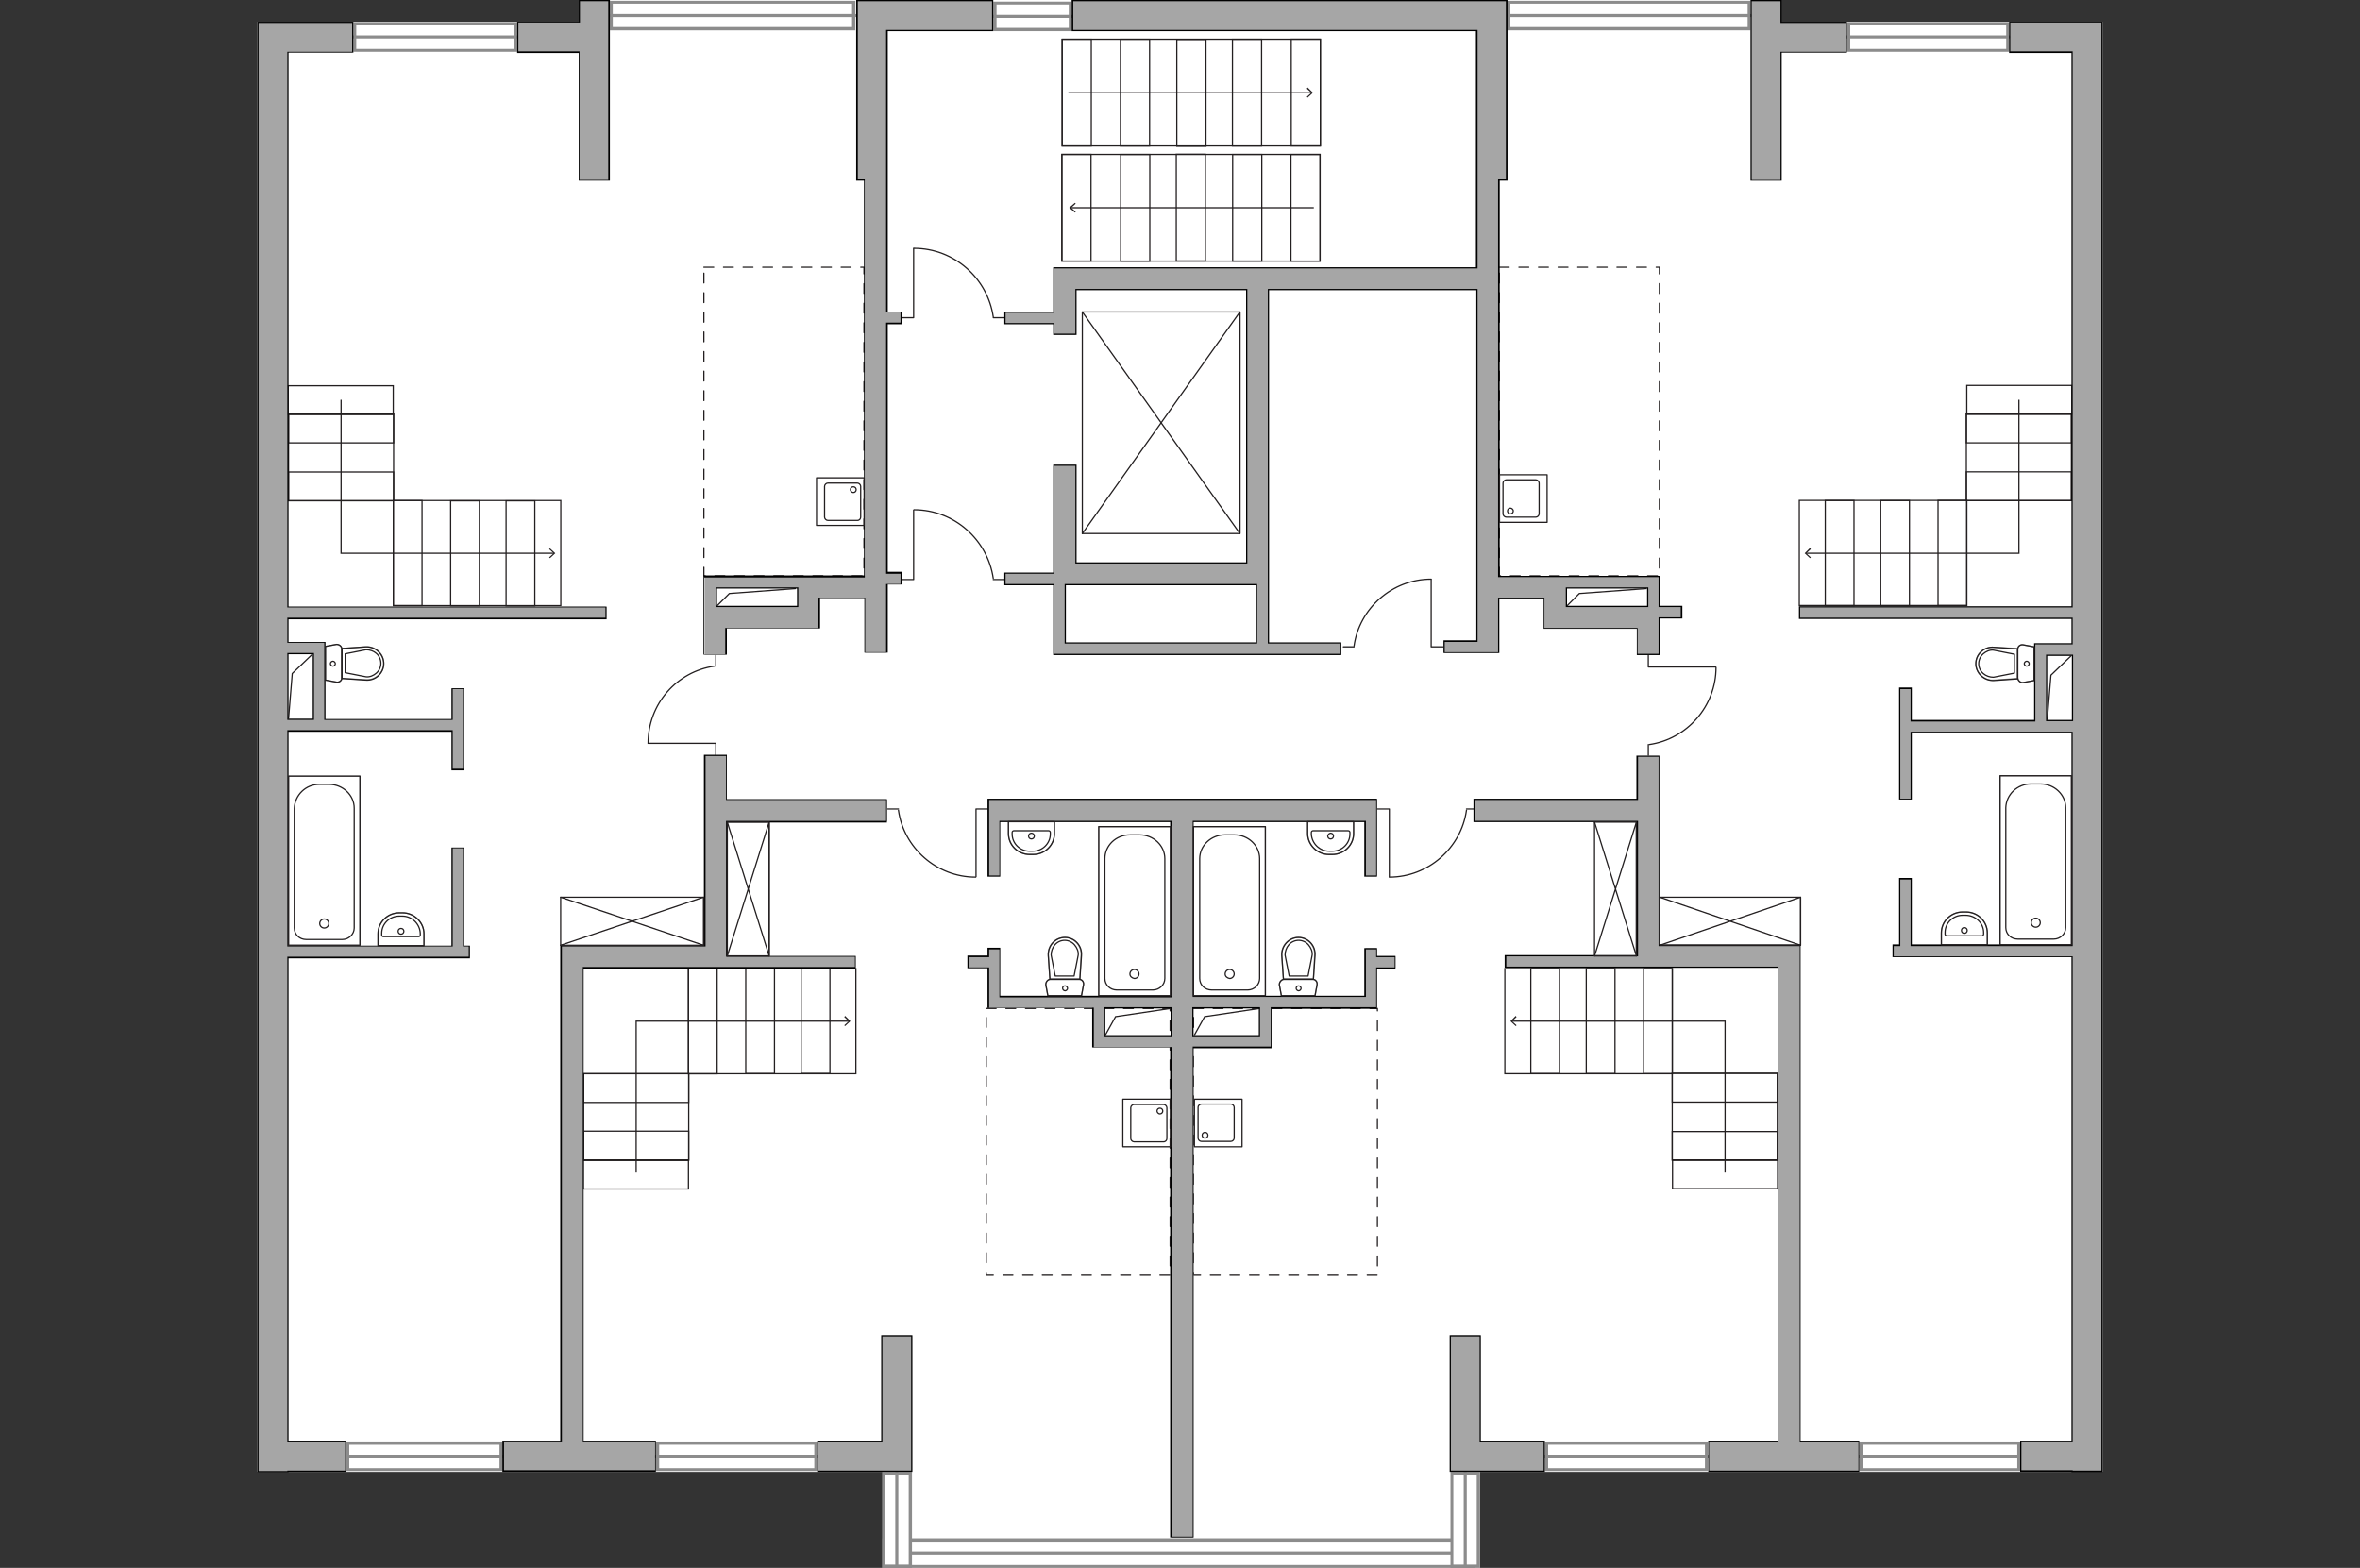 <?xml version="1.0" encoding="utf-8"?>
<!-- Generator: Adobe Illustrator 24.0.1, SVG Export Plug-In . SVG Version: 6.00 Build 0)  -->
<svg version="1.1" xmlns="http://www.w3.org/2000/svg" xmlns:xlink="http://www.w3.org/1999/xlink" x="0px" y="0px"
	 viewBox="0 0 575 382" style="enable-background:new 0 0 575 382;" xml:space="preserve">
<rect x="0" y="0" width="575" height="382" fill="#333333" stroke="none"/>
<style type="text/css">
	.st0{fill:#FFFFFF;}
	.st1{fill:#8C8C8C;}
	.st2{fill:#FFFFFF;stroke:#8C8C8C;stroke-width:0.75;stroke-linecap:round;stroke-miterlimit:10;}
	.st3{fill:none;stroke:#231F20;stroke-width:0.3;stroke-linecap:round;stroke-linejoin:round;stroke-miterlimit:22.926;}
	.st4{fill:none;stroke:#231F20;stroke-width:0.3;stroke-miterlimit:22.926;}
	.st5{fill:#231F20;}
	
		.st6{fill:none;stroke:#231F20;stroke-width:0.3;stroke-linecap:round;stroke-linejoin:round;stroke-miterlimit:22.926;stroke-dasharray:2.389;}
	.st7{fill:#A6A6A6;}
	.st8{opacity:0.5;fill:none;stroke:#231F20;stroke-width:0.3;stroke-linecap:round;stroke-linejoin:round;stroke-miterlimit:10;}
	.st9{fill:none;stroke:#231F20;stroke-width:0.3;stroke-linecap:round;stroke-linejoin:round;stroke-miterlimit:10;}
	.st10{opacity:0.5;}
</style>
<g id="bg">
	<polygon class="st0" points="512.3,5.3 433.9,5.3 433.9,0 141,0 141,5.3 62.7,5.3 62.7,358.6 215,358.6 215,382 360.6,382 
		360.6,358.6 512.3,358.6 	"/>
</g>
<g id="windows">
	<g>
		<rect x="86.5" y="5.8" class="st0" width="39.2" height="6.4"/>
		<path class="st1" d="M125.3,6.2v5.7H86.8V6.2H125.3 M126,5.4H86.1v7.2H126V5.4L126,5.4z"/>
	</g>
	<line class="st2" x1="126" y1="9" x2="86.1" y2="9"/>
	<g>
		<rect x="148.9" y="0.6" class="st0" width="59.1" height="6.4"/>
		<path class="st1" d="M207.6,0.9v5.7h-58.3V0.9H207.6 M208.4,0.2h-59.8v7.2h59.8V0.2L208.4,0.2z"/>
	</g>
	<line class="st2" x1="208.4" y1="3.8" x2="148.5" y2="3.8"/>
	<g>
		<rect x="367.6" y="0.6" class="st0" width="58.6" height="6.4"/>
		<path class="st1" d="M425.8,0.9v5.7H368V0.9H425.8 M426.5,0.2h-59.3v7.2h59.3V0.2L426.5,0.2z"/>
	</g>
	<line class="st2" x1="426.5" y1="3.8" x2="367.2" y2="3.8"/>
	<g>
		<rect x="242.4" y="0.7" class="st0" width="18.4" height="6.4"/>
		<path class="st1" d="M260.4,1.1v5.7h-17.6V1.1H260.4 M261.1,0.4H242v7.2h19.1V0.4L261.1,0.4z"/>
	</g>
	<line class="st2" x1="261.1" y1="4" x2="242" y2="4"/>
	<g>
		<rect x="84.7" y="351.6" class="st0" width="37.3" height="6.4"/>
		<path class="st1" d="M121.7,352v5.7H85.1V352H121.7 M122.4,351.2H84.4v7.2h38.1V351.2L122.4,351.2z"/>
	</g>
	<line class="st2" x1="122.4" y1="354.8" x2="84.4" y2="354.8"/>
	<g>
		<rect x="160.2" y="351.6" class="st0" width="38.6" height="6.4"/>
		<path class="st1" d="M198.4,352v5.7h-37.8V352H198.4 M199.1,351.2h-39.3v7.2h39.3V351.2L199.1,351.2z"/>
	</g>
	<line class="st2" x1="199.1" y1="354.8" x2="159.8" y2="354.8"/>
	<g>
		<rect x="215.3" y="375.2" class="st0" width="143.7" height="6.4"/>
		<path class="st1" d="M358.7,375.6v5.7H215.7v-5.7H358.7 M359.4,374.8H215v7.2h144.4V374.8L359.4,374.8z"/>
	</g>
	<line class="st2" x1="359.4" y1="378.4" x2="215.6" y2="378.4"/>
	<g>
		<rect x="215.3" y="358.9" class="st0" width="6.4" height="22.7"/>
		<path class="st1" d="M221.4,359.3v21.9h-5.7v-21.9H221.4 M222.1,358.6H215V382h7.2V358.6L222.1,358.6z"/>
	</g>
	<line class="st2" x1="218.5" y1="358.7" x2="218.5" y2="381.2"/>
	<g>
		<rect x="353.8" y="358.9" class="st0" width="6.4" height="22.7"/>
		<path class="st1" d="M359.8,359.3v21.9h-5.7v-21.9H359.8 M360.6,358.6h-7.2V382h7.2V358.6L360.6,358.6z"/>
	</g>
	<line class="st2" x1="357" y1="358.7" x2="357" y2="381.3"/>
	<g>
		<rect x="376.8" y="351.6" class="st0" width="39" height="6.4"/>
		<path class="st1" d="M415.4,352v5.7h-38.2V352H415.4 M416.1,351.2h-39.7v7.2h39.7V351.2L416.1,351.2z"/>
	</g>
	<line class="st2" x1="416.1" y1="354.8" x2="376.4" y2="354.8"/>
	<g>
		<rect x="453.4" y="351.6" class="st0" width="38.5" height="6.4"/>
		<path class="st1" d="M491.5,352v5.7h-37.7V352H491.5 M492.2,351.2H453v7.2h39.2V351.2L492.2,351.2z"/>
	</g>
	<line class="st2" x1="492.2" y1="354.8" x2="453" y2="354.8"/>
	<g>
		<rect x="450.3" y="5.8" class="st0" width="38.8" height="6.4"/>
		<path class="st1" d="M488.8,6.2v5.7h-38V6.2H488.8 M489.5,5.4H450v7.2h39.5V5.4L489.5,5.4z"/>
	</g>
	<line class="st2" x1="489.5" y1="9" x2="450" y2="9"/>
</g>
<g id="plan">
	<g>
		<polyline class="st3" points="157.9,181.1 174.4,181.1 174.4,183.9 		"/>
		<line class="st3" x1="174.4" y1="159.7" x2="174.4" y2="162.3"/>
		<path class="st3" d="M174.1,162.3c-9.2,1.3-16.2,9.2-16.2,18.8"/>
	</g>
	<g>
		<polyline class="st3" points="237.8,213.6 237.8,197.1 240.6,197.1 		"/>
		<line class="st3" x1="216.3" y1="197.1" x2="218.9" y2="197.1"/>
		<path class="st3" d="M218.9,197.4c1.3,9.2,9.3,16.3,18.8,16.3"/>
	</g>
	<g>
		<polyline class="st3" points="338.5,213.6 338.5,197.1 335.6,197.1 		"/>
		<line class="st3" x1="359.9" y1="197.1" x2="357.3" y2="197.1"/>
		<path class="st3" d="M357.3,197.4c-1.3,9.2-9.3,16.3-18.8,16.3"/>
	</g>
	<g>
		<polyline class="st3" points="418,162.5 401.6,162.5 401.6,159.7 		"/>
		<line class="st3" x1="401.6" y1="184" x2="401.6" y2="181.4"/>
		<path class="st3" d="M401.8,181.4c9.2-1.3,16.3-9.3,16.3-18.8"/>
	</g>
	<g>
		<polyline class="st3" points="348.7,141.2 348.7,157.6 351.6,157.6 		"/>
		<line class="st3" x1="327.3" y1="157.6" x2="329.9" y2="157.6"/>
		<path class="st3" d="M329.9,157.4c1.3-9.2,9.3-16.3,18.8-16.3"/>
	</g>
	<g>
		<polyline class="st3" points="222.6,60.5 222.6,77.4 219.7,77.4 		"/>
		<line class="st3" x1="244.7" y1="77.4" x2="242" y2="77.4"/>
		<path class="st3" d="M242,77.2c-1.4-9.4-9.5-16.7-19.3-16.7"/>
	</g>
	<g>
		<polyline class="st3" points="222.6,124.3 222.6,141.2 219.7,141.2 		"/>
		<line class="st3" x1="244.7" y1="141.2" x2="242" y2="141.2"/>
		<path class="st3" d="M242,140.9c-1.4-9.4-9.5-16.7-19.3-16.7"/>
	</g>
	<g>
		<g>
			<line class="st4" x1="320.1" y1="50.6" x2="260.9" y2="50.6"/>
			<g>
				<polygon class="st5" points="261.9,49.4 262.1,49.6 261,50.6 262.1,51.6 261.9,51.8 260.5,50.6 				"/>
			</g>
		</g>
	</g>
	
		<rect x="277.2" y="19.1" transform="matrix(4.491347e-11 -1 1 4.491347e-11 239.624 340.817)" class="st4" width="26" height="62.9"/>
	
		<rect x="305.1" y="47" transform="matrix(4.491347e-11 -1 1 4.491347e-11 267.532 368.724)" class="st4" width="26" height="7.1"/>
	
		<rect x="290.9" y="47" transform="matrix(4.484419e-11 -1 1 4.484419e-11 253.329 354.522)" class="st4" width="26" height="7.1"/>
	
		<rect x="277.2" y="47" transform="matrix(4.477402e-11 -1 1 4.477402e-11 239.593 340.786)" class="st4" width="26" height="7.1"/>
	
		<rect x="263.6" y="47" transform="matrix(4.491347e-11 -1 1 4.491347e-11 226.039 327.231)" class="st4" width="26" height="7.1"/>
	
		<rect x="249.3" y="47" transform="matrix(4.491347e-11 -1 1 4.491347e-11 211.717 312.909)" class="st4" width="26" height="7.1"/>
	<g>
		<g>
			<line class="st4" x1="260.3" y1="22.6" x2="319.6" y2="22.6"/>
			<g>
				<polygon class="st5" points="318.6,23.8 318.4,23.6 319.5,22.6 318.4,21.6 318.6,21.3 319.9,22.6 				"/>
			</g>
		</g>
	</g>
	
		<rect x="277.2" y="-8.9" transform="matrix(-4.477415e-11 1 -1 -4.477415e-11 312.794 -267.647)" class="st4" width="26" height="62.9"/>
	
		<rect x="249.3" y="19" transform="matrix(-4.491359e-11 1 -1 -4.491359e-11 284.886 -239.74)" class="st4" width="26" height="7.1"/>
	
		<rect x="263.5" y="19" transform="matrix(-4.484431e-11 1 -1 -4.484431e-11 299.089 -253.942)" class="st4" width="26" height="7.1"/>
	
		<rect x="277.3" y="19" transform="matrix(-4.484431e-11 1 -1 -4.484431e-11 312.824 -267.678)" class="st4" width="26" height="7.1"/>
	
		<rect x="290.8" y="19" transform="matrix(-4.484431e-11 1 -1 -4.484431e-11 326.379 -281.233)" class="st4" width="26" height="7.1"/>
	
		<rect x="305.1" y="19" transform="matrix(-4.491359e-11 1 -1 -4.491359e-11 340.701 -295.555)" class="st4" width="26" height="7.1"/>
	<g>
		<rect x="263.7" y="76" class="st3" width="38.4" height="54"/>
		<polyline class="st3" points="263.7,76 302.1,130 302.1,76 263.7,130 		"/>
	</g>
	<polyline class="st4" points="174.7,147.6 177.7,144.6 193.9,143.4 	"/>
	<polyline class="st4" points="70.3,175.1 71.2,164.1 76.1,159.4 	"/>
	<polyline class="st4" points="269.3,252.2 271.8,247.7 285.2,245.7 	"/>
	<polyline class="st4" points="291,252.2 293.5,247.7 306.9,245.7 	"/>
	<polyline class="st4" points="498.8,175.4 499.7,164.5 504.6,159.8 	"/>
	<polyline class="st4" points="381.8,147.6 384.8,144.6 401.2,143.4 	"/>
	<g>
		
			<rect x="103.5" y="114.4" transform="matrix(2.132241e-13 -1 1 2.132241e-13 -18.566 251.055)" class="st4" width="25.6" height="40.8"/>
		
			<rect x="86.6" y="131.3" transform="matrix(6.123234e-17 -1 1 6.123234e-17 -35.47 234.151)" class="st4" width="25.6" height="7"/>
		
			<rect x="100.5" y="131.3" transform="matrix(6.123234e-17 -1 1 6.123234e-17 -21.502 248.119)" class="st4" width="25.6" height="7"/>
		
			<rect x="114" y="131.3" transform="matrix(6.123234e-17 -1 1 6.123234e-17 -7.993 261.628)" class="st4" width="25.6" height="7"/>
		<g>
			<g>
				<polyline class="st4" points="83.1,97.4 83.1,134.8 135,134.8 				"/>
				<g>
					<polygon class="st5" points="134,136 133.8,135.8 134.9,134.8 133.8,133.8 134,133.6 135.3,134.8 					"/>
				</g>
			</g>
		</g>
		<rect x="70.3" y="100.9" class="st4" width="25.6" height="21.1"/>
		<rect x="70.3" y="100.9" class="st4" width="25.6" height="7"/>
		<rect x="70.3" y="115" class="st4" width="25.6" height="7"/>
		
			<rect x="70.3" y="93.9" transform="matrix(-1 -1.224647e-16 1.224647e-16 -1 166.108 194.878)" class="st4" width="25.6" height="7"/>
	</g>
	<g>
		
			<rect x="446" y="114.4" transform="matrix(4.452889e-11 -1 1 4.452889e-11 323.988 593.523)" class="st4" width="25.6" height="40.8"/>
		
			<rect x="462.9" y="131.3" transform="matrix(4.474205e-11 -1 1 4.474205e-11 340.893 610.428)" class="st4" width="25.6" height="7"/>
		
			<rect x="448.9" y="131.3" transform="matrix(4.474205e-11 -1 1 4.474205e-11 326.924 596.46)" class="st4" width="25.6" height="7"/>
		
			<rect x="435.4" y="131.3" transform="matrix(4.474205e-11 -1 1 4.474205e-11 313.415 582.95)" class="st4" width="25.6" height="7"/>
		<g>
			<g>
				<polyline class="st4" points="491.9,97.4 491.9,134.8 440,134.8 				"/>
				<g>
					<polygon class="st5" points="441,133.5 441.2,133.8 440.1,134.8 441.2,135.8 441,136 439.7,134.8 					"/>
				</g>
			</g>
		</g>
		
			<rect x="479.2" y="100.9" transform="matrix(-1 -4.495527e-11 4.495527e-11 -1 983.892 222.877)" class="st4" width="25.6" height="21.1"/>
		
			<rect x="479.2" y="100.9" transform="matrix(-1 -4.488422e-11 4.488422e-11 -1 983.892 208.792)" class="st4" width="25.6" height="7"/>
		
			<rect x="479.2" y="115" transform="matrix(-1 -4.495527e-11 4.495527e-11 -1 983.892 236.963)" class="st4" width="25.6" height="7"/>
		<rect x="479.2" y="93.9" class="st4" width="25.6" height="7"/>
	</g>
	<g>
		
			<rect x="175.4" y="228.4" transform="matrix(-4.467112e-11 1 -1 -4.467112e-11 436.933 60.612)" class="st4" width="25.6" height="40.8"/>
		
			<rect x="158.5" y="245.3" transform="matrix(-4.488428e-11 1 -1 -4.488428e-11 420.028 77.517)" class="st4" width="25.6" height="7"/>
		
			<rect x="172.4" y="245.3" transform="matrix(-4.488428e-11 1 -1 -4.488428e-11 433.996 63.549)" class="st4" width="25.6" height="7"/>
		
			<rect x="185.9" y="245.3" transform="matrix(-4.481323e-11 1 -1 -4.481323e-11 447.506 50.039)" class="st4" width="25.6" height="7"/>
		<g>
			<g>
				<polyline class="st4" points="155,285.7 155,248.8 206.9,248.8 				"/>
				<g>
					<polygon class="st5" points="205.9,250 205.7,249.8 206.8,248.8 205.7,247.8 205.9,247.5 207.2,248.8 					"/>
				</g>
			</g>
		</g>
		<rect x="142.2" y="261.6" class="st4" width="25.6" height="21.1"/>
		<rect x="142.2" y="275.6" class="st4" width="25.6" height="7"/>
		<rect x="142.2" y="261.6" class="st4" width="25.6" height="7"/>
		
			<rect x="142.2" y="282.6" transform="matrix(-1 -4.495527e-11 4.495527e-11 -1 309.939 572.288)" class="st4" width="25.6" height="7"/>
	</g>
	<g>
		
			<rect x="374.3" y="228.4" transform="matrix(-3.554551e-13 1 -1 -3.554551e-13 635.847 -138.302)" class="st4" width="25.6" height="40.8"/>
		
			<rect x="391.2" y="245.3" transform="matrix(-7.123797e-14 1 -1 -7.123797e-14 652.752 -155.207)" class="st4" width="25.6" height="7"/>
		
			<rect x="377.2" y="245.3" transform="matrix(-7.123797e-14 1 -1 -7.123797e-14 638.783 -141.238)" class="st4" width="25.6" height="7"/>
		
			<rect x="363.7" y="245.3" transform="matrix(-1.422922e-13 1 -1 -1.422922e-13 625.274 -127.729)" class="st4" width="25.6" height="7"/>
		<g>
			<g>
				<polyline class="st4" points="420.3,285.7 420.3,248.8 368.3,248.8 				"/>
				<g>
					<polygon class="st5" points="369.3,247.5 369.5,247.8 368.4,248.8 369.5,249.8 369.3,250 368,248.8 					"/>
				</g>
			</g>
		</g>
		
			<rect x="407.5" y="261.6" transform="matrix(-1 2.134844e-13 -2.134844e-13 -1 840.53 544.203)" class="st4" width="25.6" height="21.1"/>
		
			<rect x="407.5" y="275.6" transform="matrix(-1 1.419861e-13 -1.419861e-13 -1 840.53 558.289)" class="st4" width="25.6" height="7"/>
		
			<rect x="407.5" y="261.6" transform="matrix(-1 7.093181e-14 -7.093181e-14 -1 840.53 530.117)" class="st4" width="25.6" height="7"/>
		<rect x="407.5" y="282.6" class="st4" width="25.6" height="7"/>
	</g>
	<rect x="365.3" y="65.1" class="st6" width="39" height="75.2"/>
	<rect x="171.5" y="65.1" class="st6" width="39" height="75.2"/>
	<rect x="290.8" y="245.7" class="st6" width="44.8" height="65"/>
	<rect x="240.3" y="245.7" class="st6" width="44.8" height="65"/>
	<g>
		<g>
			<polygon class="st7" points="141.1,43.8 141.1,12.7 126.2,12.7 126.2,5.4 141.1,5.4 141.1,0.1 148.4,0.1 148.4,43.8 			"/>
			<path d="M148.2,0.3v5v7.6v30.9h-7V12.8v-0.3H141h-14.7v-7H141h0.3V5.3v-5H148.2 M148.5,0H141v5.3h-15v7.6h15V44h7.6V12.8V5.3V0
				L148.5,0z"/>
		</g>
		<g>
			<polygon class="st7" points="426.7,43.8 426.7,0.1 433.9,0.1 433.9,5.4 449.8,5.4 449.8,12.7 433.9,12.7 433.9,43.8 			"/>
			<path d="M433.8,0.3v5v0.3h0.3h15.6v7h-15.6h-0.3v0.3v30.9h-7V0.3H433.8 M434.1,0h-7.6v44h7.6V12.8H450V5.3h-15.9V0L434.1,0z"/>
		</g>
		<g>
			<polygon class="st7" points="199.3,358.4 199.3,351.2 214.9,351.2 214.9,325.4 222.2,325.4 222.2,358.4 			"/>
			<path d="M222,325.6V351v7.3h-7.3h-15.3v-7h15.3h0.3V351v-25.4H222 M222.3,325.3h-7.6V351h-15.6v7.6h15.6h7.6V351V325.3
				L222.3,325.3z"/>
		</g>
		<g>
			<polygon class="st7" points="353.4,358.4 353.4,325.4 360.6,325.4 360.6,351.2 376.3,351.2 376.3,358.4 			"/>
			<path d="M360.5,325.6V351v0.3h0.3h15.3v7h-15.3h-7.3V351v-25.4H360.5 M360.8,325.3h-7.6V351v7.6h7.6h15.6V351h-15.6V325.3
				L360.8,325.3z"/>
		</g>
		<g>
			<path class="st7" d="M171.7,159.5v-19.2h39V43.8h-1.9V0.1h33.1v7.3h-25.8V76h3.5v2.8h-3.5v60.8h3.5v2.8h-3.5v16.6h-5.4v-13.3
				h-11.1v7.4H177v6.4H171.7z M174.5,147.7h19.8v-4.5h-19.8V147.7z"/>
			<path d="M241.7,0.3v7h-25.5h-0.3v0.3v34.8V44v31.8v0.3h0.3h3.2v2.5h-3.2h-0.3V79v60.5v0.3h0.3h3.2v2.5h-3.2h-0.3v0.3v16.3h-5.1
				v-13v-0.3h-0.3h-10.8h-0.3v0.3v1.7v5.4h-5.4h-17h-0.3v0.3v6.1h-5.1v-6.1v-2.5v-3.1v-4.2v-2.8h2.8h19.5h3.4h2.3h10.8h0.3v-0.3V44
				v-0.3h-0.3H209V7.6V0.3h7.3H241.7 M174.4,147.9h0.3h2.5h17h0.3v-0.3v-1.7v-2.5v-0.3h-0.3h-19.5h-0.3v0.3v4.2V147.9 M242,0h-25.8
				h-7.6v7.6V44h1.9v96.2h-10.8h-2.3h-3.4h-19.5h-3.1v3.1v4.2v3.1v2.5v6.4h5.7v-6.4h17h5.7v-5.7v-1.7h10.8v13.3h5.7v-16.6h3.5v-3.1
				h-3.5V79h3.5v-3.1h-3.5V44v-1.7V7.6H242V0L242,0z M174.7,147.6v-4.2h19.5v2.5v1.7h-17H174.7L174.7,147.6z"/>
		</g>
		<g>
			<polygon class="st7" points="416.3,358.4 416.3,351.2 433.2,351.2 433.2,235.7 398.9,235.7 398.7,235.6 366.8,235.6 366.8,232.8 
				398.9,232.8 398.9,200.1 359.2,200.1 359.2,194.8 398.9,194.8 398.9,184.3 404.2,184.3 404.2,230.3 438.6,230.3 438.6,351.2 
				452.9,351.2 452.9,358.4 			"/>
			<path d="M404.1,184.4v10.2v5.7v29.9v0.3h0.3h28.7h5.4v5.4V351v0.3h0.3h14v7h-18.2h-18.2v-7h16.6h0.3V351V235.8v-0.3h-0.3h-28.7
				H399v0h-0.3H367v-2.5h31.8h0.3v-0.3v-2.5v-29.9V200h-0.3h-39.4v-5.1h39.4h0.3v-0.3v-10.2H404.1 M404.4,184.1h-5.7v10.5H359v5.7
				h39.7v29.9v2.5h-32.1v3.1h32.1v0h5.7h28.7V351h-16.9v7.6h18.5H453V351h-14.3V235.8v-5.7h-5.7h-28.7v-29.9v-5.7V184.1L404.4,184.1
				z"/>
		</g>
		<g>
			<path class="st7" d="M62.9,358.5V5.4h23.1v7.3H70.1v135.1h77.5v2.8H70.1v5.8h9v18.8h31v-7.5h2.8v19.8h-2.8v-9.4h-40v52.4h40
				v-23.9h2.8v23.9h1.4v2.8H70.1v117.9h14.1v7.2H70.1v0.1H62.9z M70.1,175.2h6.2v-16h-6.2V175.2z"/>
			<path d="M85.8,5.6v7H70.3H70v0.3v134.8v0.3h0.3h77.2v2.5H70.3H70v0.3v5.5v0.3h0.3h5.9H79v2.8v15.7v0.3h0.3H110h0.3v-0.3v-7.2h2.5
				v7.2v3.1v9.1h-2.5v-9.1v-0.3H110H70.3H70v0.3v52.1v0.3h0.3H110h0.3v-0.3v-23.6h2.5v23.6v0.3h0.3h1.1v2.5h-1.1H110H70.3H70v0.3
				V351v0.3h0.3h13.8v7H70.3H70v0.1h-7V351V12.8V5.6h7.3H85.8 M70,175.4h0.3h5.9h0.3v-0.3v-15.7v-0.3h-0.3h-5.9H70v0.3v15.7V175.4
				 M86.1,5.3H70.3h-7.6v7.6V351v7.6v0.1h7.6v-0.1h14.1V351H70.3V233.5H110h3.1h1.4v-3.1h-1.4v-23.9H110v23.9H70.3v-52.1H110v9.4
				h3.1v-9.4v-3.1v-7.5H110v7.5H79.3v-15.7v-3.1h-3.1h-5.9v-5.5h77.5v-3.1H70.3V12.8h15.8V5.3L86.1,5.3z M70.3,175.1v-15.7h5.9v15.7
				H70.3L70.3,175.1z"/>
		</g>
		<g>
			<path class="st7" d="M398.9,159.5v-6.4h-22.6v-7.4h-11.1v13.3h-13.4v-2.8h8V70.6h-50.8v86.1h17.6v2.8h-69.9v-17h-11.9v-2.8h11.9
				v-26.4h5.4v23.8h41.6V70.6h-41.6v10.9h-5.4v-2.6h-11.9V76h11.9V65.2h103.1V7.4h-98.5V0.1h105.8v43.7h-1.9v96.5h39v7.4h5.4v2.8
				h-5.4v9H398.9z M259.6,156.7h46.6v-14.2h-46.6V156.7z M381.6,147.7h19.8v-4.5h-19.8V147.7z"/>
			<path d="M366.9,0.3v7.3v36.1h-1.6H365V44v21.1v5.7v69.5v0.3h0.3h10.8h2.3h3.4h19.5h2.8v2.8v4.2v0.3h0.3h5.1v2.5l-5.1,0l-0.3,0
				v0.3v2.5v6.1H399v-6.1V153h-0.3h-17h-5.4v-5.4v-1.7v-0.3h-0.3h-10.8H365v0.3v13h-2.5h-2.8H352v-2.5h7.7h0.3v-0.3V70.7v-0.3h-0.3
				h-50.5h-0.3v0.3V137v4.2v1.4v13.9v0.3h0.3h17.3v2.5h-17.3h-3.1h-46.3h-2.7h-0.2v-16.7v-0.3h-0.3H245v-2.5h11.6h0.3v-0.3v-0.9V137
				v-23.5h5.1V137v0.3h0.3h41.3h0.3V137V70.7v-0.3h-0.3h-41.3H262v0.3v10.6h-5.1V79v-0.3h-0.3H245v-2.5h11.6h0.3v-0.3l0-10.5h102.8
				h0.3v-0.3V44v-1.7V7.6V7.3h-0.3h-98.2v-7h98.2H366.9 M259.4,156.8h0.3h46.3h0.3v-0.3v-13.9v-0.3h-0.3h-2.5h-41.3h-2.5h-0.3v0.3
				v13.9V156.8 M381.5,147.9h0.3h17l2.5,0l0.3,0v-0.3v-4.2v-0.3h-0.3h-19.5h-0.3v0.3v2.5v1.7V147.9 M367.2,0h-7.6h-98.5v7.6h98.5
				v34.8V44v21.1H256.6v0h0v10.8h-11.9V79h11.9v2.6h5.7V70.7h41.3V137h-41.3v-23.8h-5.7V137v1.6v0.9h-11.9v3.1h11.9v17h0.5h2.7h46.3
				h3.1h17.6v-3.1h-17.6v-13.9v-1.4V137V70.7h50.5v85.3h-8v3.1h8h2.8h2.8v-13.3h10.8v1.7v5.7h5.7h17v6.4h5.7v-6.4v-2.5v0h5.4v-3.1
				h-5.4v-4.2v-3.1h-3.1h-19.5h-3.4h-2.3h-10.8V70.7v-5.7V44h1.9V7.6V0L367.2,0z M259.7,156.5v-13.9h2.5h41.3h2.5v13.9H259.7
				L259.7,156.5z M381.8,147.6v-1.7v-2.5h19.5v4.2v0h-2.5H381.8L381.8,147.6z"/>
		</g>
		<g>
			<polygon class="st7" points="122.6,358.4 122.6,351.2 136.7,351.2 136.7,230.5 171.7,230.5 171.7,184.1 177,184.1 177,194.8 
				216.1,194.8 216.1,200.1 177,200.1 177,233 208.4,233 208.4,235.8 142.1,235.8 142.1,351.2 159.6,351.2 159.6,358.4 			"/>
			<path d="M176.9,184.2v10.4v0.3h0.3h38.7v5.1h-38.7h-0.3v0.3v30v2.5v0.3h0.3h31.1v2.5h-31.1h-0.4h-5.2h-29.3h-0.3v0.3v115v0.3h0.3
				h17.3v7h-36.8v-7h13.8h0.3V351V236v-5.4h5.4h29.3h0.3v-0.3v-30v-5.7v-10.4H176.9 M177.2,183.9h-5.7v10.7v5.7v30h-29.3h-5.7v5.7
				v115h-14.1v7.6h37.4V351h-17.6V236h29.3h5.2h0.4h31.4v-3.1h-31.4v-2.5v-30h39v-5.7h-39V183.9L177.2,183.9z"/>
		</g>
		<g>
			<path class="st7" d="M285.3,374.7V255.2h-19v-9.6h-25.5v-9.8h-4.9V233h4.9v-2h2.8v11.7h41.7v-42.6h-41.7v13.3h-2.8v-18.7h94.7
				v18.7h-2.8v-13.3h-41.9v42.6h41.9V231h2.8v2h4.5v2.8h-4.5v9.8h-25.7v9.6h-19v119.4H285.3z M290.7,252.4h16.2v-6.8h-16.2V252.4z
				 M269.1,252.4h16.2v-6.8h-16.2V252.4z"/>
			<path d="M335.3,194.9v4.4v1v13h-2.5v-13V200h-0.3h-41.6h-0.3v0.3v42.3v0.3h0.3h15.9l0.3,0h2.5v0h0.3h22.6h0.3v-0.3V236v-3.1v-1.6
				h2.5v1.6v0.3h0.3h4.2v2.5h-4.2h-0.3v0.3v6.6v2.8h-2.8h-22.6h-0.3l0,0.3l0,9.3h-2.8h-15.9h-0.3v0.3v119.1h-5.1V255.4v-0.3h-0.3
				h-15.9h-2.8v-2.8v-6.5v-0.3h-0.3h-22.4h-2.8v-2.8V236v-0.3h-0.3h-4.6v-2.5h4.6h0.3v-0.3v-1.6h2.5v11.4v0.3h0.3h22.4l0.3,0h2.5v0
				h0.3h15.9h0.3v-0.3v-42.3V200h-0.3h-41.4h-0.3v0.3v13h-2.5v-13v-1v-4.4h44.3h2.8h2.8H335.3 M290.5,252.5h0.3h15.9h0.3v-0.3v-6.5
				v-0.3h-0.3h-15.9h-0.3v0.3v6.5V252.5 M269,252.5h0.3h15.9h0.3v-0.3v-6.5v-0.3h-0.3h-15.9H269v0.3v6.5V252.5 M335.6,194.6h-44.8
				H288h-2.8h-44.6v4.7v1v13.3h3.1v-13.3h41.4v42.3h-15.9v0h-3.1v0h-22.4v-11.7h-3.1v1.9h-4.9v3.1h4.9v6.6v3.1h3.1h22.4v6.5v3.1h3.1
				h15.9v119.4h5.7V255.4h15.9h3.1h0v-9.6h22.6h3.1v-3.1V236h4.5v-3.1h-4.5v-1.9h-3.1v1.9v3.1v6.6h-22.6v0h-3.1v0h-15.9v-42.3h41.6
				v13.3h3.1v-13.3v-1V194.6L335.6,194.6z M290.8,252.2v-6.5h15.9v6.5H290.8L290.8,252.2z M269.3,252.2v-6.5h15.9v6.5H269.3
				L269.3,252.2z"/>
		</g>
		<g>
			<path class="st7" d="M504.9,358.5l-0.2-0.1h-12.3v-7.2h12.5v-118h-43.6v-2.8h1.6v-16.2h2.8v16.2h39.2v-51.9h-6.3v0h-2.8l-0.2,0
				h-29.9v16.3h-2.8v-27.1h2.8v7.9h30.1v-18.7h9.1v-6.2h-66.4v-2.8h66.4V12.7h-15.2V5.4h22.5v353.1H504.9z M498.6,175.5h6.3v-15.9
				h-6.3V175.5z"/>
			<path d="M512,5.6v7.3V351v7.3h-7v-0.1h-0.3h-12.2v-7h12.2h0.3V351V233.3V233h-0.3h-43.3v-2.5h1.3h0.3v-0.3v-15.9h2.5v15.9v0.3
				h0.3h38.9h0.3v-0.3v-51.6v-0.3h-0.3h-6l-0.3,0h-2.5v0h-0.3h-29.8h-0.3v0.3v16H463v-16v-3.1v-7.6h2.5v7.6v0.3h0.3h29.8h0.3v-0.3
				v-15.6V157h2.8h6h0.3v-0.3v-5.9v-0.3h-0.3h-66.1v-2.5h66.1h0.3v-0.3V12.8v-0.3h-0.3h-14.9v-7h14.9H512 M498.5,175.7h0.3h6h0.3
				v-0.3v-15.6v-0.3h-0.3h-6h-0.3v0.3v15.6V175.7 M512.3,5.3h-7.6h-15.2v7.6h15.2v134.8h-66.4v3.1h66.4v5.9h-6h-3.1v3.1v15.6h-29.8
				v-7.9h-3.1v7.9v3.1v16.3h3.1v-16.3h29.8v0h3.1v0h6v51.6h-38.9v-16.2h-3.1v16.2h-1.6v3.1h43.6V351h-12.5v7.6h12.5v0.1h7.6v-0.1
				V351V12.8V5.3L512.3,5.3z M498.8,175.4v-15.6h6v15.6H498.8L498.8,175.4z"/>
		</g>
	</g>
	<g>
		<polyline class="st8" points="87.7,189.1 87.7,230.3 70.3,230.3 70.3,189.1 87.7,189.1 		"/>
		<polyline class="st9" points="87.7,189.1 87.7,230.3 70.3,230.3 70.3,189.1 87.7,189.1 		"/>
		<path class="st9" d="M77.8,191.1h2.4c3.3,0,6.1,2.6,6.1,5.8v29.2c0,1.5-1.3,2.8-2.9,2.8h-8.8c-1.6,0-2.9-1.2-2.9-2.8V197
			C71.8,193.7,74.5,191.1,77.8,191.1z"/>
		<path class="st9" d="M77.9,225c0-0.6,0.5-1.1,1.1-1.1c0.6,0,1.1,0.5,1.1,1.1c0,0.6-0.5,1.1-1.1,1.1
			C78.4,226.1,77.9,225.6,77.9,225z"/>
	</g>
	<g>
		<polyline class="st8" points="285.2,201.4 285.2,242.6 267.7,242.6 267.7,201.4 285.2,201.4 		"/>
		<polyline class="st9" points="285.2,201.4 285.2,242.6 267.7,242.6 267.7,201.4 285.2,201.4 		"/>
		<path class="st9" d="M275.3,203.4h2.4c3.3,0,6.1,2.6,6.1,5.8v29.2c0,1.5-1.3,2.8-2.9,2.8h-8.8c-1.6,0-2.9-1.2-2.9-2.8v-29.2
			C269.2,206,271.9,203.4,275.3,203.4z"/>
		<path class="st9" d="M275.3,237.3c0-0.6,0.5-1.1,1.1-1.1c0.6,0,1.1,0.5,1.1,1.1c0,0.6-0.5,1.1-1.1,1.1
			C275.8,238.3,275.3,237.9,275.3,237.3z"/>
	</g>
	<g>
		<polyline class="st8" points="308.3,201.4 308.3,242.6 290.8,242.6 290.8,201.4 308.3,201.4 		"/>
		<polyline class="st9" points="308.3,201.4 308.3,242.6 290.8,242.6 290.8,201.4 308.3,201.4 		"/>
		<path class="st9" d="M298.4,203.4h2.4c3.3,0,6.1,2.6,6.1,5.8v29.2c0,1.5-1.3,2.8-2.9,2.8h-8.8c-1.6,0-2.9-1.2-2.9-2.8v-29.2
			C292.3,206,295.1,203.4,298.4,203.4z"/>
		<path class="st9" d="M298.5,237.3c0-0.6,0.5-1.1,1.1-1.1c0.6,0,1.1,0.5,1.1,1.1c0,0.6-0.5,1.1-1.1,1.1
			C299,238.3,298.5,237.9,298.5,237.3z"/>
	</g>
	<g>
		<polyline class="st8" points="504.7,189 504.7,230.2 487.3,230.2 487.3,189 504.7,189 		"/>
		<polyline class="st9" points="504.7,189 504.7,230.2 487.3,230.2 487.3,189 504.7,189 		"/>
		<path class="st9" d="M494.8,191h2.4c3.3,0,6.1,2.6,6.1,5.8V226c0,1.5-1.3,2.8-2.9,2.8h-8.8c-1.6,0-2.9-1.2-2.9-2.8v-29.2
			C488.8,193.6,491.5,191,494.8,191z"/>
		<path class="st9" d="M494.9,224.8c0-0.6,0.5-1.1,1.1-1.1c0.6,0,1.1,0.5,1.1,1.1c0,0.6-0.5,1.1-1.1,1.1
			C495.4,225.9,494.9,225.4,494.9,224.8z"/>
	</g>
	<g>
		<g class="st10">
			<path class="st9" d="M83.3,158.2v6.9c0,0.7-0.6,1.2-1.3,1.1l-2.7-0.5v-8.2l2.7-0.5C82.7,157,83.3,157.5,83.3,158.2z"/>
			<path class="st9" d="M83.3,165.3V158l5.8-0.4c2.4-0.2,4.4,1.7,4.4,4c0,2.3-2,4.2-4.4,4L83.3,165.3z"/>
		</g>
		<g>
			<path class="st9" d="M83.3,158.2v6.9c0,0.7-0.6,1.2-1.3,1.1l-2.7-0.5v-8.2l2.7-0.5C82.7,157,83.3,157.5,83.3,158.2z"/>
			<path class="st9" d="M93.5,161.7L93.5,161.7c0,2.3-2,4.2-4.4,4l-5.8-0.4V158l5.8-0.4C91.5,157.5,93.5,159.4,93.5,161.7z"/>
			<path class="st9" d="M84.1,163.9l5.1,1c0.9,0.1,1.8-0.3,2.5-0.9c0.7-0.6,1.1-1.5,1.1-2.4c0-0.9-0.4-1.8-1.1-2.4
				c-0.7-0.6-1.6-0.9-2.5-0.9l-5.1,1V163.9z"/>
			<path class="st9" d="M81.1,161.1c-0.3,0-0.6,0.3-0.6,0.6c0,0.3,0.3,0.6,0.6,0.6c0.3,0,0.6-0.3,0.6-0.6
				C81.7,161.4,81.4,161.1,81.1,161.1z"/>
		</g>
	</g>
	<g>
		<g class="st10">
			<path class="st9" d="M256,238.6h6.9c0.7,0,1.2,0.6,1.1,1.3l-0.5,2.7h-8.2l-0.5-2.7C254.8,239.2,255.3,238.6,256,238.6z"/>
			<path class="st9" d="M263.1,238.6h-7.3l-0.4-5.8c-0.2-2.4,1.7-4.4,4-4.4c2.3,0,4.2,2,4,4.4L263.1,238.6z"/>
		</g>
		<g>
			<path class="st9" d="M256,238.6h6.9c0.7,0,1.2,0.6,1.1,1.3l-0.5,2.7h-8.2l-0.5-2.7C254.8,239.2,255.3,238.6,256,238.6z"/>
			<path class="st9" d="M259.5,228.4L259.5,228.4c2.3,0,4.2,2,4,4.4l-0.4,5.8h-7.3l-0.4-5.8C255.3,230.4,257.1,228.4,259.5,228.4z"
				/>
			<path class="st9" d="M261.7,237.8l1-5.1c0.1-0.9-0.3-1.8-0.9-2.5c-0.6-0.7-1.5-1.1-2.4-1.1c-0.9,0-1.8,0.4-2.4,1.1
				c-0.6,0.7-0.9,1.6-0.9,2.5l1,5.1H261.7z"/>
			<path class="st9" d="M258.9,240.8c0,0.3,0.3,0.6,0.6,0.6c0.3,0,0.6-0.3,0.6-0.6c0-0.3-0.3-0.6-0.6-0.6
				C259.1,240.2,258.9,240.4,258.9,240.8z"/>
		</g>
	</g>
	<g>
		<g class="st10">
			<path class="st9" d="M312.9,238.6h6.9c0.7,0,1.2,0.6,1.1,1.3l-0.5,2.7h-8.2l-0.5-2.7C311.7,239.2,312.3,238.6,312.9,238.6z"/>
			<path class="st9" d="M320,238.6h-7.3l-0.4-5.8c-0.2-2.4,1.7-4.4,4-4.4c2.3,0,4.2,2,4,4.4L320,238.6z"/>
		</g>
		<g>
			<path class="st9" d="M312.9,238.6h6.9c0.7,0,1.2,0.6,1.1,1.3l-0.5,2.7h-8.2l-0.5-2.7C311.7,239.2,312.3,238.6,312.9,238.6z"/>
			<path class="st9" d="M316.4,228.4L316.4,228.4c2.3,0,4.2,2,4,4.4l-0.4,5.8h-7.3l-0.4-5.8C312.2,230.4,314.1,228.4,316.4,228.4z"
				/>
			<path class="st9" d="M318.7,237.8l1-5.1c0.1-0.9-0.3-1.8-0.9-2.5c-0.6-0.7-1.5-1.1-2.4-1.1c-0.9,0-1.8,0.4-2.4,1.1
				c-0.6,0.7-0.9,1.6-0.9,2.5l1,5.1H318.7z"/>
			<path class="st9" d="M315.8,240.8c0,0.3,0.3,0.6,0.6,0.6c0.3,0,0.6-0.3,0.6-0.6c0-0.3-0.3-0.6-0.6-0.6
				C316.1,240.2,315.8,240.4,315.8,240.8z"/>
		</g>
	</g>
	<g>
		<g class="st10">
			<path class="st9" d="M491.6,165.1v-6.9c0-0.7,0.6-1.2,1.3-1.1l2.7,0.5v8.2l-2.7,0.5C492.3,166.4,491.6,165.8,491.6,165.1z"/>
			<path class="st9" d="M491.6,158v7.3l-5.8,0.4c-2.4,0.2-4.4-1.7-4.4-4c0-2.3,2-4.2,4.4-4L491.6,158z"/>
		</g>
		<g>
			<path class="st9" d="M491.6,165.1v-6.9c0-0.7,0.6-1.2,1.3-1.1l2.7,0.5v8.2l-2.7,0.5C492.3,166.4,491.6,165.8,491.6,165.1z"/>
			<path class="st9" d="M481.4,161.7L481.4,161.7c0-2.3,2-4.2,4.4-4l5.8,0.4v7.3l-5.8,0.4C483.4,165.9,481.4,164,481.4,161.7z"/>
			<path class="st9" d="M490.8,159.4l-5.1-1c-0.9-0.1-1.8,0.3-2.5,0.9c-0.7,0.6-1.1,1.5-1.1,2.4c0,0.9,0.4,1.8,1.1,2.4
				c0.7,0.6,1.6,0.9,2.5,0.9l5.1-1V159.4z"/>
			<path class="st9" d="M493.8,162.3c0.3,0,0.6-0.3,0.6-0.6c0-0.3-0.3-0.6-0.6-0.6c-0.3,0-0.6,0.3-0.6,0.6
				C493.2,162,493.5,162.3,493.8,162.3z"/>
		</g>
	</g>
	<g>
		<path class="st8" d="M98.1,222.4h-0.8c-2.9,0-5.2,2.3-5.2,5.1v2.9h11.2v-2.9C103.3,224.7,100.9,222.4,98.1,222.4z"/>
		<g>
			<path class="st9" d="M98,223.2h-0.7c-2.4,0-4.3,1.9-4.3,4.2v0.4c0,0.2,0.2,0.4,0.4,0.4h8.6c0.2,0,0.4-0.2,0.4-0.4v-0.4
				C102.3,225.1,100.4,223.2,98,223.2z"/>
			<path class="st9" d="M98.4,226.9c0-0.4-0.3-0.7-0.7-0.7c-0.4,0-0.7,0.3-0.7,0.7c0,0.4,0.3,0.7,0.7,0.7
				C98.1,227.6,98.4,227.3,98.4,226.9z"/>
			<path class="st9" d="M98.1,222.4h-0.8c-2.9,0-5.2,2.3-5.2,5.1v2.9h11.2v-2.9C103.3,224.7,100.9,222.4,98.1,222.4z"/>
		</g>
	</g>
	<g>
		<path class="st8" d="M250.9,208.2h0.8c2.9,0,5.2-2.3,5.2-5.1v-2.9h-11.2v2.9C245.7,205.9,248,208.2,250.9,208.2z"/>
		<g>
			<path class="st9" d="M250.9,207.4h0.7c2.4,0,4.3-1.9,4.3-4.2v-0.4c0-0.2-0.2-0.4-0.4-0.4H247c-0.2,0-0.4,0.2-0.4,0.4v0.4
				C246.6,205.5,248.5,207.4,250.9,207.4z"/>
			<path class="st9" d="M250.6,203.7c0,0.4,0.3,0.7,0.7,0.7c0.4,0,0.7-0.3,0.7-0.7c0-0.4-0.3-0.7-0.7-0.7
				C250.9,203,250.6,203.3,250.6,203.7z"/>
			<path class="st9" d="M250.9,208.2h0.8c2.9,0,5.2-2.3,5.2-5.1v-2.9h-11.2v2.9C245.7,205.9,248,208.2,250.9,208.2z"/>
		</g>
	</g>
	<g>
		<path class="st8" d="M323.8,208.2h0.8c2.9,0,5.2-2.3,5.2-5.1v-2.9h-11.2v2.9C318.6,205.9,321,208.2,323.8,208.2z"/>
		<g>
			<path class="st9" d="M323.9,207.4h0.7c2.4,0,4.3-1.9,4.3-4.2v-0.4c0-0.2-0.2-0.4-0.4-0.4h-8.6c-0.2,0-0.4,0.2-0.4,0.4v0.4
				C319.6,205.5,321.5,207.4,323.9,207.4z"/>
			<path class="st9" d="M323.5,203.7c0,0.4,0.3,0.7,0.7,0.7c0.4,0,0.7-0.3,0.7-0.7c0-0.4-0.3-0.7-0.7-0.7
				C323.9,203,323.5,203.3,323.5,203.7z"/>
			<path class="st9" d="M323.8,208.2h0.8c2.9,0,5.2-2.3,5.2-5.1v-2.9h-11.2v2.9C318.6,205.9,321,208.2,323.8,208.2z"/>
		</g>
	</g>
	<g>
		<path class="st8" d="M479,222.2h-0.8c-2.9,0-5.2,2.3-5.2,5.1v2.9h11.2v-2.9C484.2,224.5,481.9,222.2,479,222.2z"/>
		<g>
			<path class="st9" d="M478.9,223h-0.7c-2.4,0-4.3,1.9-4.3,4.2v0.4c0,0.2,0.2,0.4,0.4,0.4h8.6c0.2,0,0.4-0.2,0.4-0.4v-0.4
				C483.3,224.9,481.3,223,478.9,223z"/>
			<path class="st9" d="M479.3,226.7c0-0.4-0.3-0.7-0.7-0.7c-0.4,0-0.7,0.3-0.7,0.7c0,0.4,0.3,0.7,0.7,0.7
				C479,227.4,479.3,227.1,479.3,226.7z"/>
			<path class="st9" d="M479,222.2h-0.8c-2.9,0-5.2,2.3-5.2,5.1v2.9h11.2v-2.9C484.2,224.5,481.9,222.2,479,222.2z"/>
		</g>
	</g>
	<g>
		<g>
			
				<rect x="199" y="116.4" transform="matrix(6.123234e-17 -1 1 6.123234e-17 82.542 327.012)" class="st9" width="11.6" height="11.6"/>
		</g>
		<path class="st9" d="M209.7,126v-7.5c0-0.4-0.4-0.8-0.8-0.8h-7.2c-0.4,0-0.8,0.4-0.8,0.8v7.5c0,0.4,0.4,0.8,0.8,0.8h7.2
			C209.4,126.8,209.7,126.4,209.7,126z"/>
		<path class="st9" d="M207.2,119.3c0-0.4,0.3-0.7,0.7-0.7c0.4,0,0.7,0.3,0.7,0.7c0,0.4-0.3,0.7-0.7,0.7
			C207.6,120,207.2,119.7,207.2,119.3z"/>
	</g>
	<g>
		<g>
			
				<rect x="273.6" y="267.8" transform="matrix(6.123234e-17 -1 1 6.123234e-17 5.775 553.004)" class="st9" width="11.6" height="11.6"/>
		</g>
		<path class="st9" d="M284.3,277.4v-7.5c0-0.4-0.4-0.8-0.8-0.8h-7.2c-0.4,0-0.8,0.4-0.8,0.8v7.5c0,0.4,0.4,0.8,0.8,0.8h7.2
			C284,278.2,284.3,277.8,284.3,277.4z"/>
		<path class="st9" d="M281.9,270.7c0-0.4,0.3-0.7,0.7-0.7c0.4,0,0.7,0.3,0.7,0.7c0,0.4-0.3,0.7-0.7,0.7
			C282.2,271.4,281.9,271,281.9,270.7z"/>
	</g>
	<g>
		<g>
			
				<rect x="291" y="267.8" transform="matrix(-1.836970e-16 1 -1 -1.836970e-16 570.416 -23.187)" class="st9" width="11.6" height="11.6"/>
		</g>
		<path class="st9" d="M291.9,269.8v7.5c0,0.4,0.4,0.8,0.8,0.8h7.2c0.4,0,0.8-0.4,0.8-0.8v-7.5c0-0.4-0.4-0.8-0.8-0.8h-7.2
			C292.2,269.1,291.9,269.4,291.9,269.8z"/>
		<path class="st9" d="M294.3,276.6c0,0.4-0.3,0.7-0.7,0.7c-0.4,0-0.7-0.3-0.7-0.7c0-0.4,0.3-0.7,0.7-0.7
			C294,275.9,294.3,276.2,294.3,276.6z"/>
	</g>
	<g>
		<g>
			
				<rect x="365.3" y="115.7" transform="matrix(-1.836970e-16 1 -1 -1.836970e-16 492.645 -249.631)" class="st9" width="11.6" height="11.6"/>
		</g>
		<path class="st9" d="M366.2,117.7v7.5c0,0.4,0.4,0.8,0.8,0.8h7.2c0.4,0,0.8-0.4,0.8-0.8v-7.5c0-0.4-0.4-0.8-0.8-0.8H367
			C366.6,116.9,366.2,117.3,366.2,117.7z"/>
		<path class="st9" d="M368.7,124.5c0,0.4-0.3,0.7-0.7,0.7c-0.4,0-0.7-0.3-0.7-0.7c0-0.4,0.3-0.7,0.7-0.7
			C368.3,123.8,368.7,124.1,368.7,124.5z"/>
	</g>
	<g>
		<rect x="136.6" y="218.6" class="st3" width="34.9" height="11.7"/>
		<polyline class="st3" points="136.6,218.6 171.4,230.3 171.4,218.6 136.6,230.3 		"/>
	</g>
	<g>
		<rect x="404.4" y="218.6" class="st3" width="34.3" height="11.7"/>
		<polyline class="st3" points="404.4,218.6 438.7,230.3 438.7,218.6 404.4,230.3 		"/>
	</g>
	<g>
		<rect x="177.2" y="200.3" class="st3" width="10.2" height="32.6"/>
		<polyline class="st3" points="177.2,200.3 187.4,232.9 187.4,200.3 177.2,232.9 		"/>
	</g>
	<g>
		<rect x="388.5" y="200.3" class="st3" width="10.2" height="32.6"/>
		<polyline class="st3" points="388.5,200.3 398.7,232.9 398.7,200.3 388.5,232.9 		"/>
	</g>
</g>
</svg>
